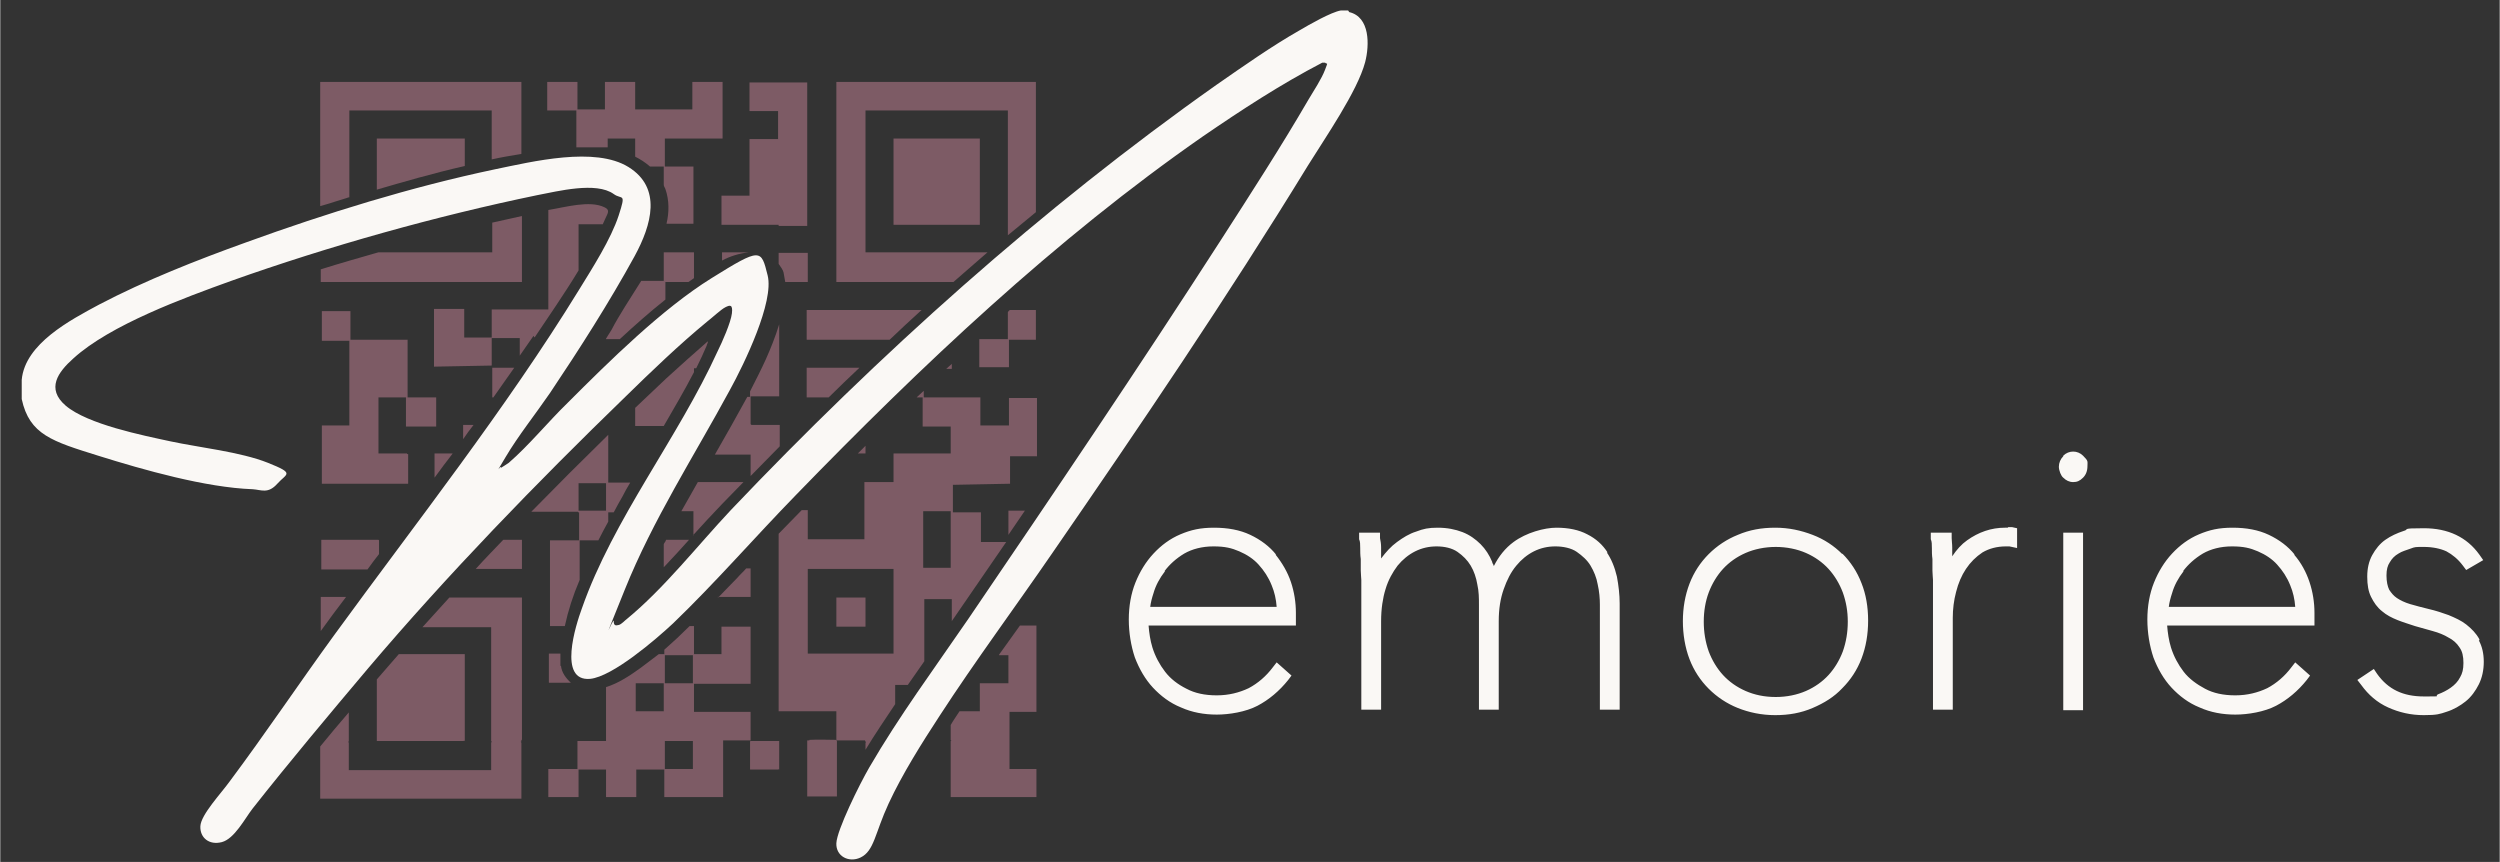 <?xml version="1.0" encoding="UTF-8"?>
<svg xmlns="http://www.w3.org/2000/svg" id="Ebene_1" width="160.4mm" height="55.3mm" version="1.1" viewBox="0 0 454.7 156.8">
  <rect x="0" y="0" width="454.7" height="156.8" fill="#333333" stroke="none"/>
  <defs>
    <style>
      .st0 {
        fill: #7d5b65;
      }

      .st1 {
        fill: #faf8f5;
      }
    </style>
  </defs>
  <path class="st1" d="M232.1,100.9h0c-1.2-1.5-2.8-2.7-4.7-3.6s-4.1-1.3-6.6-1.3-4.2.4-6.1,1.2-3.5,2-4.9,3.5-2.5,3.3-3.3,5.3-1.2,4.3-1.2,6.7.4,4.8,1.1,6.9c.8,2.1,1.9,4,3.3,5.5,1.4,1.5,3.1,2.8,5.1,3.6,2,.9,4.2,1.3,6.5,1.3s5.3-.5,7.4-1.6c2.1-1.1,4-2.7,5.6-4.7l.6-.8-2.7-2.4-.7.9c-1.2,1.6-2.7,2.9-4.4,3.8-1.7.8-3.6,1.3-5.8,1.3s-4-.4-5.5-1.2c-1.6-.8-2.9-1.8-3.9-3.1-1-1.3-1.8-2.8-2.3-4.4-.4-1.3-.6-2.7-.7-4h26.8v-2.3c0-1.9-.3-3.8-.9-5.6-.6-1.8-1.6-3.5-2.8-5h0ZM211.8,103.9c.9-1.2,2.1-2.3,3.6-3.2,1.4-.8,3.2-1.3,5.3-1.3s3.3.3,4.7.9,2.6,1.4,3.5,2.4c1,1.1,1.8,2.3,2.4,3.8.5,1.2.8,2.5.9,3.9h-23c.1-.8.3-1.6.6-2.5.4-1.4,1.1-2.7,2.1-4,0,0-.1,0-.1,0ZM292.2,100.4h0c.9,1.3,1.5,2.8,1.9,4.5.3,1.6.5,3.3.5,4.9v19.3h-3.6v-19.1c0-1.1-.1-2.4-.4-3.7-.2-1.2-.7-2.4-1.3-3.4s-1.5-1.8-2.5-2.5-2.5-1-3.9-1-2.7.3-3.9.9-2.3,1.5-3.2,2.6c-1,1.2-1.7,2.6-2.3,4.3-.6,1.7-.9,3.6-.9,5.8v16.1h-3.6v-19.1c0-1.1,0-2.4-.3-3.7-.2-1.2-.6-2.4-1.2-3.4s-1.4-1.8-2.4-2.5-2.4-1-3.8-1-2.7.3-3.9.9-2.3,1.5-3.2,2.6c-.9,1.2-1.7,2.6-2.2,4.3-.5,1.6-.8,3.6-.8,5.8v16.1h-3.6v-23.6c0-.4-.1-1-.1-1.7v-2.1c-.1-.7-.1-1.4-.1-2s0-1.2-.2-1.6v-1.2h3.8v1c.1.5.2,1,.2,1.7v2h0c.9-1.2,1.8-2.2,2.9-3s2.2-1.5,3.5-1.9c1.3-.5,2.2-.7,3.9-.7s3.2.3,4.5.8,2.4,1.3,3.3,2.2c.9.9,1.6,2,2.1,3.2,0,.3.3.5.3.8.9-1.8,2.1-3.3,3.6-4.4,2.3-1.7,5.6-2.6,7.8-2.6s4.1.4,5.6,1.2c1.6.8,2.8,1.9,3.7,3.3h-.2ZM335.1,100.8h0c-1.5-1.5-3.3-2.7-5.4-3.5s-4.3-1.3-6.8-1.3-4.7.4-6.8,1.3c-2,.8-3.8,2-5.3,3.5s-2.7,3.3-3.5,5.4-1.2,4.4-1.2,6.8.4,4.8,1.2,6.9c.8,2.1,2,3.9,3.5,5.4s3.3,2.7,5.3,3.5c2,.8,4.3,1.3,6.8,1.3s4.7-.4,6.8-1.3,3.9-2,5.4-3.6c1.5-1.5,2.7-3.3,3.5-5.4s1.2-4.4,1.2-6.9-.4-4.8-1.2-6.8c-.8-2.1-2-3.9-3.5-5.4h0ZM323,126.8c-2.1,0-3.9-.4-5.5-1.1s-3-1.7-4.1-2.9c-1.1-1.2-2-2.7-2.6-4.3-.6-1.7-.9-3.5-.9-5.4s.3-3.7.9-5.3c.6-1.6,1.5-3.1,2.6-4.3,1.1-1.2,2.5-2.2,4.1-2.9,1.6-.7,3.5-1.1,5.5-1.1s3.9.4,5.5,1.1,3,1.7,4.1,2.9,2,2.7,2.6,4.3c.6,1.7.9,3.4.9,5.3s-.3,3.7-.9,5.4c-.6,1.6-1.5,3.1-2.6,4.3-1.1,1.2-2.5,2.2-4.1,2.9-1.6.7-3.5,1.1-5.5,1.1h0ZM365.2,95.9h.8l.9.2v3.6l-1.4-.3h-.6c-1.7,0-3.1.4-4.3,1.1-1.2.8-2.2,1.8-3,3s-1.4,2.6-1.8,4.2c-.4,1.5-.6,3.1-.6,4.7v16.7h-3.6v-23.6c0-.4-.1-1-.1-1.7v-2.1c-.1-.7-.1-1.4-.1-2s0-1.2-.2-1.6v-1.2h3.8v1c0,.5.1,1,.1,1.7v1.6c.8-1.2,1.7-2.2,2.7-2.9,2.1-1.5,4.4-2.3,6.9-2.3h.6,0ZM375.3,82.9c1-1,2.6-1,3.6,0s.8,1,.8,1.9-.3,1.6-.8,2.1c-.6.6-1.1.8-1.8.8s-1.3-.3-1.8-.8c-.4-.3-.8-1.3-.8-2s.3-1.4.8-1.9h0ZM375.3,96.9h3.6v32.3h-3.6v-32.3ZM417.4,100.9h0c-1.2-1.5-2.8-2.7-4.7-3.6-1.9-.9-4.1-1.3-6.6-1.3s-4.2.4-6.1,1.2-3.5,2-4.9,3.5-2.5,3.3-3.3,5.3-1.2,4.3-1.2,6.7.4,4.8,1.1,6.9c.8,2.1,1.9,4,3.3,5.5s3.1,2.8,5.1,3.6c2,.9,4.2,1.3,6.5,1.3s5.3-.5,7.4-1.6c2.1-1.1,4-2.7,5.6-4.7l.6-.8-2.7-2.4-.7.9c-1.2,1.6-2.7,2.9-4.4,3.8-1.7.8-3.6,1.3-5.8,1.3s-4-.4-5.5-1.2c-1.5-.8-2.9-1.8-3.9-3.1-1-1.3-1.8-2.8-2.3-4.4-.4-1.3-.6-2.7-.7-4h26.8v-2.3c0-1.9-.3-3.8-.9-5.6-.6-1.8-1.5-3.5-2.8-5,0,0,.1,0,.1,0ZM397.1,103.9c.9-1.2,2.1-2.3,3.6-3.2,1.4-.8,3.2-1.3,5.3-1.3s3.3.3,4.7.9c1.4.6,2.6,1.4,3.5,2.4,1,1.1,1.8,2.3,2.4,3.8.5,1.2.8,2.5.9,3.9h-23c.1-.8.3-1.6.6-2.5.4-1.4,1.1-2.7,2.1-4,0,0-.1,0-.1,0ZM450.9,116.5h0c.6,1.1.9,2.4.9,3.9s-.3,2.9-.9,4.1-1.4,2.3-2.4,3.1c-1,.8-2.2,1.5-3.5,1.9-1.2.4-1.7.6-4.1.6s-4.5-.5-6.5-1.4c-2-.9-3.6-2.3-4.9-4.1l-.7-.9,3-2,.6.9c2,2.8,4.7,4.1,8.5,4.1s1.7,0,2.6-.4c.8-.3,1.6-.7,2.3-1.2s1.3-1.1,1.7-1.9c.4-.7.6-1.4.6-2.6s-.2-2.1-.7-2.8c-.5-.8-1.2-1.4-2-1.8-.8-.5-1.8-.9-2.9-1.2s-2.2-.6-3.2-.9c-1.2-.4-2.2-.7-3.2-1.1s-2-.9-2.8-1.6c-.9-.7-1.5-1.6-2-2.6s-.7-2.2-.7-3.7.3-2.8.9-3.9,1.4-2.1,2.4-2.8,2.1-1.2,3.3-1.6c1.2-.3-.7-.5,3.7-.5s7.8,1.6,10.1,4.8l.7,1-3.1,1.8-.6-.8c-.9-1.2-1.9-2-3-2.6-1.1-.5-2.5-.8-4.1-.8s-1.6,0-2.4.3-1.6.5-2.2.9c-.7.4-1.2.9-1.6,1.6-.4.6-.6,1.3-.6,2.4s.2,2,.5,2.6c.4.6.8,1.1,1.4,1.5s1.4.8,2.4,1.1,2.2.6,3.4.9c1.3.3,2.5.7,3.6,1.1,1.2.5,2.3,1,3.2,1.7,1,.8,1.8,1.6,2.4,2.7v.2h0Z"></path>
  <g id="_x32_qHAag.tif">
    <path class="st1" d="M245.4,2.2c3.8.9,3.7,6,2.9,9.1-1.4,5.3-7.3,13.8-10.4,18.8-14.7,24-30.5,47.3-46.5,70.5-6.8,9.9-14,19.6-20.5,29.6-3.2,4.9-6.8,10.6-9.3,16s-2.6,8.6-5.1,9.8c-2.1,1-4.5-.2-4.4-2.6s4.2-10.7,6-13.8c5.4-9.3,11.9-18.1,18-27,15.5-22.8,31-45.7,46-69,5.4-8.4,10.9-16.9,15.9-25.5.9-1.5,2.4-3.8,3-5.4s.4-.9,0-1.3h-.5c-7.5,3.9-14.7,8.6-21.7,13.4-26.9,18.7-51.3,41.8-74.1,65.3-7.4,7.6-14.7,16-22.3,23.3-3.1,2.9-11,9.7-15.1,10.1-5.9.5-2.6-9.8-1.5-12.8,5.7-16.3,17.5-31,24.7-46.8.8-1.6,2.4-5.2,2.6-6.9s-.4-1.5-1.2-1.1-2.5,2-3.3,2.6c-5.1,4.2-10.2,9.1-14.9,13.7-16.1,15.6-32.3,32.3-46.8,49.4-7,8.3-14.3,17-21,25.5-1.4,1.8-3.3,5.5-5.6,6.1s-4-.8-3.9-2.9,3.8-6,5.3-8.1c6.5-8.7,12.6-17.8,19-26.6,15-20.6,31.2-41.1,44.6-62.9,2.4-3.9,5.8-9.2,7.2-13.5s.6-2.8-.9-3.9c-3.2-2.3-10.2-.5-13.9.2-18.4,3.8-38,9.3-55.7,15.6-8.6,3.1-22,8-28.7,14.1-2.8,2.5-5,5.5-1.4,8.6,4,3.4,14,5.4,19.1,6.5,5.1,1.1,12.7,1.9,17.7,3.9s3.4,1.9,1.7,3.8-2.9,1.1-4.5,1c-8.5-.3-19.8-3.5-28.1-6.1s-12.5-3.8-13.9-10.3v-3.5c.6-6.6,8.9-10.9,14.1-13.7,8.4-4.4,17.8-8.1,26.7-11.3,14.6-5.3,30.1-10.1,45.3-13.3,6.8-1.4,18.2-4.2,24.3-.4s4.2,10.5,1.1,16.2c-4.6,8.4-10.1,17-15.4,24.9-2.6,3.8-5.8,7.8-8.1,11.7s-.8,1.2-.8,1.9c0,0,1.3-.8,1.4-.9,3.6-3.1,7.2-7.5,10.7-10.9,7.6-7.6,17.2-17.1,26.2-22.7s9-5.3,10.2-.5-4.2,16-6.9,20.9c-6.5,12-14,23.6-19.1,36.3s-2,4.8-2,5.7.4.8.9.7,1.2-.9,1.5-1.1c6.8-5.6,12.8-13.3,18.9-19.8,26.9-28.3,56.5-54.9,88.4-77.4,4.9-3.4,10-7,15.1-9.9,1.7-1,5.7-3.3,7.5-3.6h1.3l.2.3Z"></path>
  </g>
  <path class="st0" d="M131.4,45.9h4.8c-1.8.2-3.4.7-4.9,1.5v-1.5h.2-.1ZM126,97.4c1.7-1.9,3.5-3.8,5.3-5.7,1.3-1.3,2.6-2.7,3.9-4h-8.3c-1,1.8-2,3.5-3,5.3h2.2v4.4h0ZM89.5,67v5.3h.2c1.3-1.8,2.5-3.6,3.8-5.4h-3.8s0,0-.2,0h0ZM84.2,79.9c.6-.9,1.2-1.7,1.9-2.6h-1.9v2.6ZM97.2,61.4c2.4-3.6,5.4-7.9,8-12.2v-8.4h4.4c.2-.4.3-.7.5-1.1.4-.9.9-1.5-.2-2-2.7-1.3-7.1,0-10.2.5v18.1h-10.1s0,0-.2,0v5.1h-5v-5.2h-5.3s0,0-.2,0v10.5l10.5-.2v-5h5.1v3.2c.8-1.2,1.7-2.4,2.5-3.6l.2.3ZM68.8,98.2h-10.4v5.4h8.4c.7-1,1.4-1.9,2.1-2.8v-2.5h0ZM58.3,114.8c1.5-2.1,3-4.1,4.6-6.2h-4.6v6.2ZM68.5,25.2v9.3c4.8-1.4,10.3-3,16-4.3v-5h-15.8s0,0-.2,0ZM58.3,51.3h36.6v-12c-1.8.4-3.6.8-5.4,1.2v5.4h-20.7c-3.5,1-7,2-10.5,3.1v2.3h0ZM84.5,134.7v-15.7h-12c-1.3,1.5-2.7,3.1-4,4.6v11.2h15.8s0-.1.2,0h0ZM130.5,108.6h5.8s.1,0,.2,0v-5.2h-.8c-.5.6-1.1,1.1-1.6,1.7-1.2,1.2-2.3,2.4-3.5,3.6h0ZM110.2,61.7h2.5c2.7-2.5,5.4-4.9,8.3-7.2v-3.2h4.2c.3-.2.7-.5,1-.7v-4.7h-5.3s0,0-.2,0v5.2h-4.1c-2,3.2-4,6.2-5.4,8.9l-1,1.6h0ZM94.9,103.5v-5.3h-3.4c-1.7,1.8-3.4,3.5-5,5.3h8.4ZM183.4,93v4.3c1-1.5,2-2.9,3-4.4h-2.8s-.1,0-.2,0h0ZM178.1,124.1h0c0,0,0,0,0,0ZM74,82.5h-5.2v-10.2h5v5.3h5.3s0,0,.2,0v-5.3h-5.2v-10.5h-10.4v-5.2h-5.2v5.4h5v15.4h-5v10.6h15.7v-5.4h-.2ZM146.7,61.8h15.1c1.9-1.8,3.8-3.6,5.8-5.4h-20.9v5.4h0ZM79.2,82.5s0,0-.2,0v4.4c1.1-1.5,2.2-3,3.3-4.4h-3.1ZM126.2,67h.4c.7-1.4,1.3-2.7,1.9-4.1,0-.2.3-.6.2-.8-2.5,2.2-5,4.4-7.5,6.7-1.9,1.8-3.8,3.6-5.7,5.4v3.3h5.2c1.9-3.3,3.8-6.5,5.5-9.8v-.7ZM141.6,46v2c.4.6.8,1.1.9,1.6.1.5.2,1.1.3,1.7h3.9s.1,0,.2,0v-5.3h-5.1s-.1,0-.2,0h0ZM136.6,77.2h-.1v-5.1h5s.1,0,.2,0v-13.1c-.7,2.3-1.6,4.5-2.4,6.3-.9,2-1.9,3.9-2.9,5.9v1h-.5c-1.9,3.5-3.9,7-5.9,10.5h6.5v3.9c1.8-1.8,3.5-3.6,5.3-5.4v-3.9h-5.2ZM94.9,134.6v-25.9h-13.2c-1.6,1.8-3.3,3.6-4.9,5.4h12.5s0,0,0,0v20.7c0,.2.3,0,0,.3v5h-25.9v-5c-.3-.3,0,0,0-.3v-5.2c-1.8,2.1-3.5,4.1-5.2,6.2v9.5h36.6v-10.2c-.3-.3,0,0,0-.3v-.2ZM136.5,134.7h-5v10.3h-10.7v-5h-5.1v5h-5.5v-5h-5v5h-5.5v-5.1h5.3v-5.1h5.2v-9.8c2.3-.7,4.5-2.2,6.3-3.5,1.1-.8,2.2-1.7,3.3-2.5h1v-.8c1.6-1.4,3.1-2.8,4.6-4.3h.8v5.1h5v-5h5.3v10.4h-10.3v5.1h10.3v5.2h0ZM120.7,124.3h-5.1v5.1h5.1v-5.1ZM126,134.8h-5.1v5.1h5.1v-5.1ZM126,119.2h-5.1v5.1h5.1v-5.1ZM63.5,35.9v-15.8h25.9v8.9c1.8-.4,3.6-.7,5.4-1v-13.1h-36.6v22.6c1.8-.5,3.5-1.1,5.2-1.6h0ZM136.4,134.8v5.2h5.1s.1-.1.2,0v-5.2h-5.1s-.1.1-.2,0ZM105.1,26.8h4.2c.4,0,.8,0,1.2,0v-1.6h5v3.3c1,.5,1.9,1.1,2.7,1.8h2.5v3.3c0,.3.2.5.3.8.7,2,.7,4.2.2,6.3h4.7s0,0,.2,0v-10.4h-5.2v-5.1h10.5v-10.3h-5.5v5h-10.4v-5h-5.5v5h-5v-5h-5.5v5.2h5.3v6.7h.3ZM181.7,119.2h1.7v5.1h-5s-.1,0-.2,0v5.1h-3.7c-.5.8-1.1,1.6-1.6,2.5v2.7c.3.3,0,0,0,.3v10.1h15.6v-5.1h-4.9v-10.4h4.9v-15.7h-3c-1.3,1.8-2.5,3.5-3.8,5.3h0ZM147.2,134.7h-.4v10.2h5.4v-10.3c-1.6,0-3.4-.1-5,0h0ZM105.1,93.1h-8.5c4.6-4.7,9.3-9.4,14-14v8.7h4c-.5.8-1,1.7-1.4,2.5-.5.9-1.1,1.9-1.6,2.9h-1v1.7c-.6,1.1-1.2,2.2-1.8,3.4h-3.4v7.2c-1.2,2.8-2.1,5.6-2.7,8.4h-2.7v-15.6h5.3v-5.1h-.2ZM105.2,92.9h5v-5h-5v5ZM157.3,134.7h-5.2v-5.3h-10.5v-32.3c1.4-1.4,2.8-2.9,4.2-4.3h1.1v5.3h10.3v-10.4h5.3v-5.2h10.4v-4.9h-5.1v-5.3h-1.1c.4-.4.9-.8,1.3-1.2v1.2h10.3v5.1h5.2v-5h5.1v10.6h-4.9v5l-10.4.2v5h5.1v5.4h4.6c-3.3,4.8-6.6,9.6-9.9,14.4v-4h-5v11.3c-1,1.4-2,2.9-3,4.3h-2.3v3.5c-1.8,2.7-3.7,5.5-5.4,8.3v-1.3h.1l-.2-.4ZM167.9,103.3h5v-10.3h-5v10.3ZM162.5,118.9v-15.4h-15.6v15.4h15.6ZM152.1,108.7v5.3h5.1s.1,0,.2,0v-5.3h-5.1s-.1,0-.2,0ZM131.2,35.6v5.3h10.4v.2h5.2V15h-10.5v5.2h5.2v5.1h-5s-.1,0-.2,0v10.3h-5s-.1,0-.2,0h0ZM121.1,98.2c0,.3-.3.5-.4.8v4.2c1.6-1.7,3.1-3.3,4.6-5h-4.2ZM146.7,67v5.3h4c1.8-1.8,3.7-3.6,5.6-5.4h-9.6ZM101.9,121.2v-2.3h-1.9s0,0-.2,0v5.3h4c-.9-.8-1.7-1.9-1.8-3.1h0ZM157.4,81.1c-.5.5-.9.9-1.4,1.4h1.4v-1.4ZM162.5,40.9h15.5s.1,0,.2,0v-15.7h-15.5s-.1,0-.2,0v15.7ZM179.7,45.9h-22.3v-25.8h25.9v22.7c1.7-1.4,3.4-2.8,5.1-4.2V14.9h-36.3v36.4h21.3c2.1-1.8,4.1-3.6,6.2-5.4h.1ZM173.1,67v-.8c-.3.3-.7.6-1,.9h.8s.1,0,.2,0h0ZM183.5,66.8v-5h4.9v-5.4h-4.7c-.1,0-.3.2-.4.4v4.9h-5s-.1,0-.2,0v5.1h5.2s.1,0,.2,0Z"></path>
</svg>
